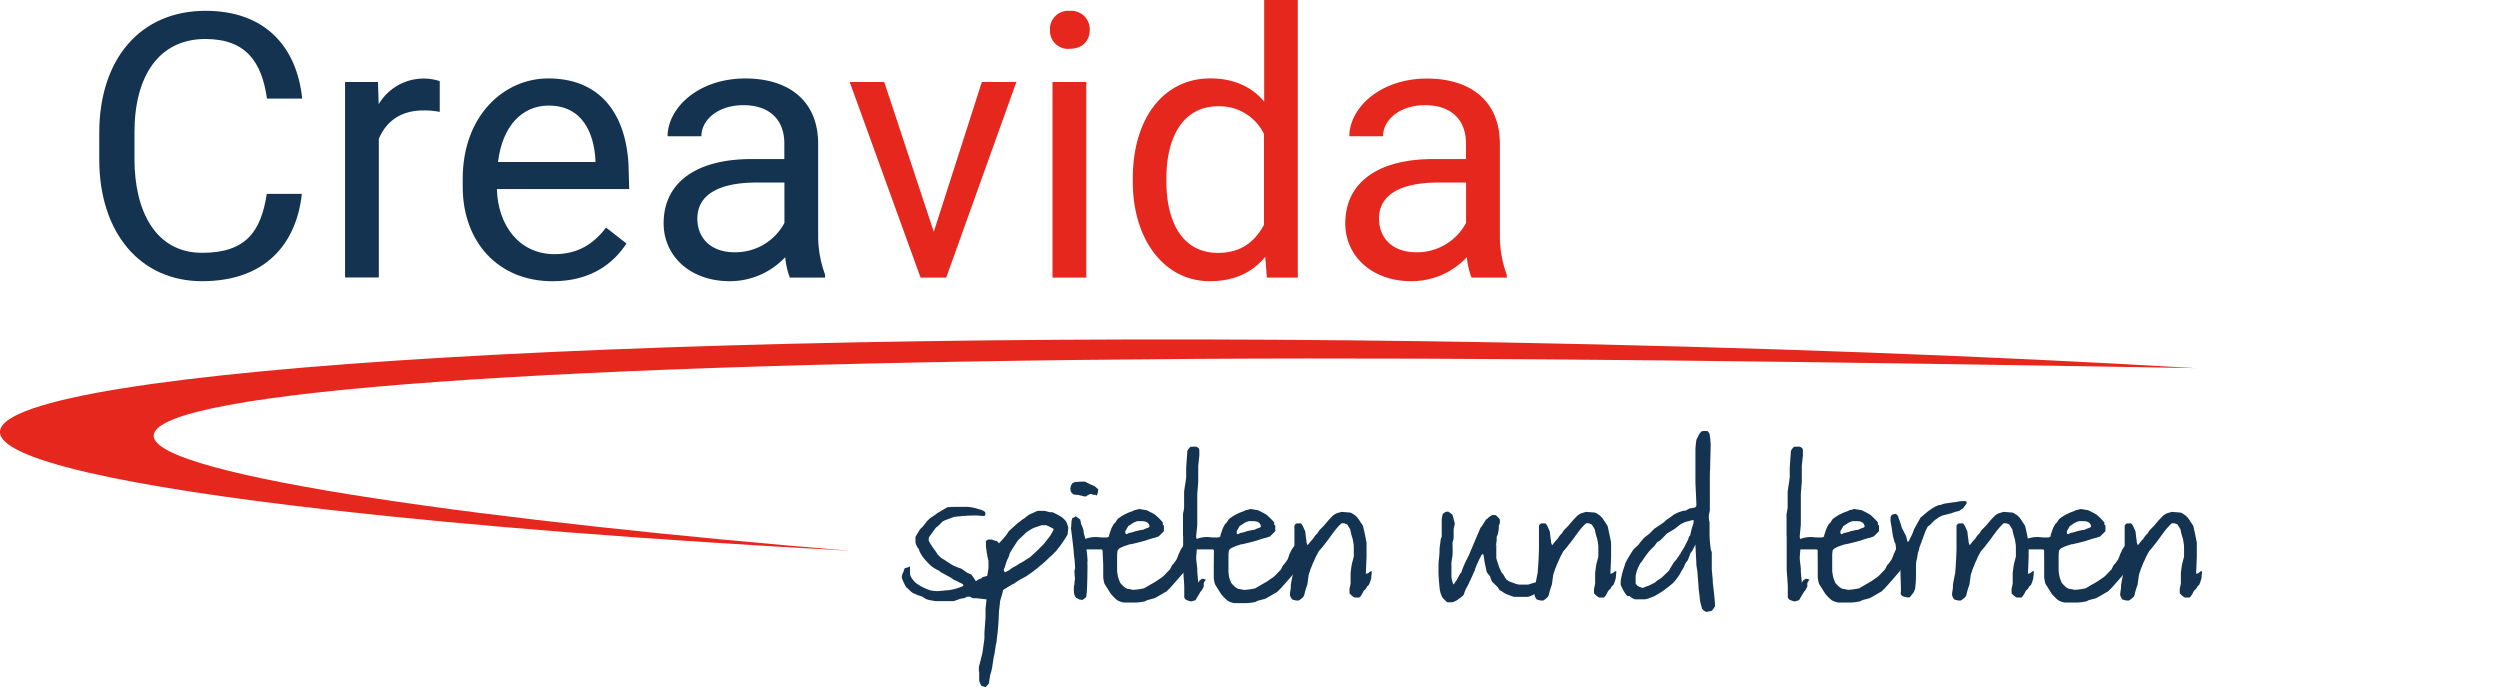 <svg xmlns="http://www.w3.org/2000/svg" width="541" height="150" viewBox="0 0 541 150"><defs><style>.cls-1{fill:#133351;}.cls-2,.cls-3{fill:#e5271d;}.cls-3{fill-rule:evenodd;}</style></defs><title>Zeichenfläche 1</title><g id="Ebene_3" data-name="Ebene 3"><path class="cls-1" d="M43.73,60.85c-13.37,0-22.25-10.44-22.25-26.36V28.74c0-15.92,8.84-26.4,23-26.4,12.9,0,19.75,7.78,20.92,19H57.77c-1.13-8-4.58-12.9-13.34-12.9-10.09,0-15.33,8.09-15.33,20.18v5.83c0,11.18,4.54,20.26,14.63,20.26,9.62,0,12.75-4.73,14-12.75h7.59C64.14,52.75,57.46,60.85,43.73,60.85Z"/><path class="cls-1" d="M95.16,17.52v6.69a17.45,17.45,0,0,0-3.56-.31c-4.93,0-8.06,2.42-9.62,6.14v30H74.67V17.75h7.12l.16,4.81a11.27,11.27,0,0,1,13.22-5Z"/><path class="cls-1" d="M136.16,40.91H107.53C107.73,48.73,112.34,55,120,55c5.12,0,8.49-2.27,11.15-5.75l4.42,3.44c-2.74,4.19-7.55,8.17-16,8.17-11.81,0-19.44-8.56-19.44-20.45V38.71c0-13.77,9-21.74,18.5-21.74,12.16,0,17.44,8.88,17.44,20.69Zm-7.31-6.41c-.35-5.63-2.74-11.65-10.13-11.65-5.71,0-10,4.38-10.95,12.2h21.08Z"/><path class="cls-1" d="M178.55,59.44v.63h-7.63a16.78,16.78,0,0,1-1-4.42,16.4,16.4,0,0,1-12,5.2c-8.64,0-14.31-5.51-14.31-12.51,0-9.11,7.43-13.92,19-13.92h7.12V31.05c0-5-3.05-8.29-8.88-8.29-5.44,0-9.07,3.17-9.07,6.73h-7.31c0-6.06,6.57-12.51,16.82-12.51,9.23,0,15.76,4.69,15.76,14.16V50.84A24.22,24.22,0,0,0,178.55,59.44Zm-8.8-11.22V39.5h-5.94c-8.25,0-12.9,2.62-12.9,7.82,0,4.07,2.78,7.27,8.06,7.27A12,12,0,0,0,169.76,48.22Z"/><path class="cls-2" d="M219.94,17.75,204.76,60.07h-5.55L183.88,17.75h7.47l10.72,32.42,10.4-32.42Z"/><path class="cls-2" d="M235.82,6.49c0,2.27-1.53,4.07-4.34,4.07a3.89,3.89,0,0,1-4.26-4.07,3.93,3.93,0,0,1,4.26-4.14A4,4,0,0,1,235.82,6.49Zm-8.06,53.58V17.75h7.31V60.07Z"/><path class="cls-2" d="M280.84,0V60.07h-6.69l-.35-4.5c-2.78,3.4-6.73,5.28-12,5.28-9.93,0-16.66-9.11-16.66-21.47v-.82c0-12.9,6.65-21.59,16.74-21.59,5.08,0,8.92,1.76,11.69,5V0Zm-7.31,48.65V29A10.65,10.65,0,0,0,263.63,23c-7.9,0-11.22,7.08-11.22,15.53v.82c0,8.45,3.32,15.37,11.14,15.37C268.6,54.75,271.61,52.21,273.53,48.65Z"/><path class="cls-2" d="M326.06,59.44v.63h-7.63a16.76,16.76,0,0,1-1-4.42,16.4,16.4,0,0,1-12,5.2c-8.64,0-14.31-5.51-14.31-12.51,0-9.11,7.43-13.92,19-13.92h7.12V31.05c0-5-3.05-8.29-8.88-8.29-5.44,0-9.07,3.17-9.07,6.73H292C292,23.42,298.57,17,308.81,17c9.23,0,15.76,4.69,15.76,14.16V50.84A24.22,24.22,0,0,0,326.06,59.44Zm-8.8-11.22V39.5h-5.94c-8.25,0-12.9,2.62-12.9,7.82,0,4.07,2.78,7.27,8.06,7.27A12,12,0,0,0,317.26,48.22Z"/><path class="cls-1" d="M195.28,124.19s.21-.42.24-.45a3.4,3.4,0,0,1,.24-.72c0-.09.6-.21.69-.24a1.77,1.77,0,0,0,.48-.24c0,.12,0,.48,0,.84s0,.69,0,.81a2,2,0,0,0,.24.72,6.9,6.9,0,0,0,.93,1.17,10.44,10.44,0,0,0,2.6,1.44c1.59.72,3.53.21,4.49.21a11.51,11.51,0,0,0,3.26-.93v-.24a.9.9,0,0,0-.24-.24s-.24-.12-.33-.15l-.6-.3c-.09-.09-.87-.39-1-.48a4.78,4.78,0,0,0-.69-.48c-.15-.09-.81-.42-2.13-1.17,0,0-.21-.24-.24-.24s-.87-.42-.93-.48a7.28,7.28,0,0,1-.72-.48A17,17,0,0,1,200,120.9a8.22,8.22,0,0,1-.93-1.41,3.14,3.14,0,0,1-.24-.69l-.24-.24c0-.09-.21-.39-.24-.48a3.86,3.86,0,0,1-.24-.69c0-.09,0-.51,0-.66s0-.51,0-.54.75-1.29,1-1.65a3.2,3.2,0,0,1,.45-.45,1.71,1.71,0,0,0,.18-.21c.3-.33.72-.9.78-1s.6-.6.69-.69,1.14-.75,1.44-1,1.95-1.17,2.34-1.41a18.21,18.21,0,0,1,2.28-.09s.15,0,.42,0h1.23a1.28,1.28,0,0,1,.45,0,9.25,9.25,0,0,1,1.44.21c.33.09,1.41.39,1.65.48.57.24,1,.48.69,1.17-.09.24-1.41,0-1.65,0a36,36,0,0,0-4.4.24c-.87.09-.66.09-.69.09l-1.95.72a3.54,3.54,0,0,1-.48.24l-.69.72c-.09.09-.69.57-.78.66s-1.08,1.5-1.29,1.77a1.8,1.8,0,0,0-.24.48V117a3.47,3.47,0,0,0,.24.45,15.1,15.1,0,0,0,1.2,1.77c.09.15.42.63.45.72l.72.72s.51.36.72.45c.39.3,1.74,1.14,1.86,1.2s.81.36,1,.45l.69.24c.09,0,.39.21.48.24a11.49,11.49,0,0,0,1,.72,6.62,6.62,0,0,1,.93.45c.09.15.78,1.11.93,1.44.09,0,.21.54.21.63a1.14,1.14,0,0,1,.06.18.23.23,0,0,1,0,.12,8.68,8.68,0,0,1-.45.93,2.29,2.29,0,0,1-.24.39,2.39,2.39,0,0,1-.48.57l-.24.24c-.09,0-.39.21-.48.24a2.23,2.23,0,0,0-.45,0s-.21.21-.24.21a10.21,10.21,0,0,1-1.17.24c-.12.06-.78.3-1.17.42a.89.89,0,0,1-.48.06c-.27,0-.69,0-1.08,0h-1c-.45,0-.87,0-1.23,0h-.27a14,14,0,0,1-1.41-.24,2.52,2.52,0,0,1-.72-.24c-.09,0-.63-.42-.72-.45a3.16,3.16,0,0,0-.69-.24c-.3-.09-1.11-.48-1.2-.48s-.6-.39-.69-.48-.9-.87-1-.93a15.66,15.66,0,0,1-.69-1.41,4,4,0,0,1-.24-.72A6.48,6.48,0,0,1,195.28,124.19Z"/><path class="cls-1" d="M211.83,145.45c0-.33,0-.66,0-.9v-.21c.09-.33.63-2.51.72-2.84s.39-2.75.48-3.29V137c0-.36.24-3.17.24-3.53v-1.65c0-.3.21-1.83.21-2.13-.36,0-2-.24-2.43-.24a3,3,0,0,1-.51,0,7.08,7.08,0,0,1-1-.54,1.52,1.52,0,0,1-.24-.27s0-.57,0-.78,0-.78,0-.81a1.24,1.24,0,0,1,.24-.54,4.83,4.83,0,0,1,.54-.3c.06-.06,1.14-.48,1.26-.54s.21-.21.3-.21a3.68,3.68,0,0,1,.72-.3,2.26,2.26,0,0,1,.27-.27,10.65,10.65,0,0,0,1-.27,13.13,13.13,0,0,0,.21-1.35,1.14,1.14,0,0,0,.06-.48v-1.2a1,1,0,0,0-.06-.45,24.23,24.23,0,0,1-.48-3s0-.48,0-.6a3.44,3.44,0,0,1,0-.45c0-.09.36-.24.48-.33h.81a4,4,0,0,1,.72.3c.09,0,.3-.06.33,0l.48.51,1-1.08c.09-.09,1-1.23,1-1.35s1.56-1.5,2-1.89c.18-.09.9-.69,1-.78a5.46,5.46,0,0,1,.51-.3s.21-.21.24-.21a5.64,5.64,0,0,1,.81-.6l.48-.24c.33-.09,1.23-.57,1.29-.57H226c.12,0,1.14.3,1.26.3a2.83,2.83,0,0,1,.51,0,14.89,14.89,0,0,1,2.07,1.11,6.27,6.27,0,0,1,.78.78,2.65,2.65,0,0,1,.27.51l.27.81v.27c0,.15-.12,1.23-.12,1.32a25.45,25.45,0,0,1-2.69,3.8c-.15.09-.81.87-1.08,1a25.15,25.15,0,0,1-2.07,1.89,27.37,27.37,0,0,1-3.32,2.48,19.82,19.82,0,0,0-2.54,1.53,4.11,4.11,0,0,0-.51.24c-.24.15-1.53.93-1.77,1.11,0,.39-.66,2.27-.66,2.57s-.24,2-.24,2.34a51.63,51.63,0,0,1-.48,5.9v.24c0,.12-.24,1-.24,1.17s-.21,1.32-.21,1.41-.24,1.11-.24,1.2-.24,1.47-.24,1.65-.24,1-.24,1.17l-.24.72c0,.15-.24,1.47-.24,1.65s-.39.63-.69.93h-.24c-.21-.09-.69-.21-.72-.24a3.33,3.33,0,0,1-.48-1.17v-.21c0-.24,0-.6,0-1v-.78Zm5.66-21.59c.15-.09.9-.45,1-.54a4.77,4.77,0,0,1,.75-.54s.48-.24.51-.27a5.79,5.79,0,0,0,.78-.51c.06,0,1-.54,1-.54a14.61,14.61,0,0,1,1.32-.84c.12-.12,1.77-1.56,2.25-2.13a10.44,10.44,0,0,0,.81-.81c.18-.24,1.08-1.35,1.26-1.62.09-.09.42-.66.51-.81s.21-.45.3-.54v-.27a14.92,14.92,0,0,0-1.56-.78s-.09,0-.24,0h-.54c-.15,0-.21,0-.24,0s-1.32.45-1.53.51a5.4,5.4,0,0,0-1,.54,7.22,7.22,0,0,0-.87.57c-.15.21-1.65,1.53-1.8,1.77s-1.38,2.1-1.71,2.72a2.78,2.78,0,0,1-.27.84c0,.09-.24.48-.27.57s-.51,1.41-.51,1.59a4.2,4.2,0,0,0-.24.54A1.24,1.24,0,0,0,217.49,123.86Z"/><path class="cls-1" d="M235.39,107.18c-.09,0-.36.24-.39.27a.19.19,0,0,0-.21,0,.22.22,0,0,0-.12,0c-.09-.09-1.26-.3-1.41-.36h-.18a3.27,3.27,0,0,1-.78-.12c-.09,0-.18-.12-.27-.21a2.26,2.26,0,0,1-.3-.39s-.06-.3-.09-.42a1.2,1.2,0,0,1,0-.33,3,3,0,0,1,.36-1s.48-.24.63-.33h.24c.27,0,.75-.06,1.14-.06a7.52,7.52,0,0,1,.78,0c.18.09,1.32.66,1.56.75a1.45,1.45,0,0,0,.48.18c.15.15.69.6.72.63a.45.45,0,0,1,.09.24,1,1,0,0,0,0,.24c-.09.12-.09.63-.18.72a1.43,1.43,0,0,1-.24.3c.09-.09-.21-.21-.24-.21s-.42,0-.45,0a.44.44,0,0,1-.21-.18c0,.09-.36,0-.45,0A4.47,4.47,0,0,1,235.39,107.18Zm-3,20.15v-.45a2.05,2.05,0,0,0,.12-.57v-.15c0-.18.12-.87.12-1a14.68,14.68,0,0,1-.12-1.68c0-.09.15-.42.15-.51-.15-2.7-.18-1.8-.33-3.74,0-.27-.36-3.32-.51-4.43,0,0-.06-.45-.06-.48s.09-.72.09-1a5.4,5.4,0,0,1,.06-.72,1.52,1.52,0,0,0,.15-.51.23.23,0,0,1,.15-.06h.12c.09,0,.36-.3.45-.3a4.69,4.69,0,0,1,.81.6.13.13,0,0,0,.15,0c0,.21.24.87.21,1.08a6,6,0,0,1,.45,1.14,1.93,1.93,0,0,1,.12.66c0,.24.39,1.35.39,1.59.09,1.29.51,4.16.42,4.76a4.12,4.12,0,0,0,0,.75c0,1.92-.06,6.56-.33,6.95a4.67,4.67,0,0,1-.78.57c-.09,0-.42-.09-.63-.09a4,4,0,0,0-.72-.36,2.38,2.38,0,0,1-.36-.66C232.46,128.68,232.37,127.9,232.37,127.33Z"/><path class="cls-1" d="M238.59,119.13a.32.32,0,0,0-.24-.24h-3.53a1.89,1.89,0,0,1-.69-.24c-.09,0-.21-.6-.24-.69s-.21-.39-.24-.48l.45-.51a1.8,1.8,0,0,1,.48-.24,6.6,6.6,0,0,1,2.87-.51,11.63,11.63,0,0,0,1.74.09h.36a1.1,1.1,0,0,0,.45-.24s0-.21,0-.24c.09-.24.42-1.26.48-1.41a8.84,8.84,0,0,1,.48-.93c0-.09.42-.39.45-.48s.39-.63.48-.72.78-.57,1-.69a5.21,5.21,0,0,1,.93-.48c.09-.09,1-.42,1.17-.48a3.69,3.69,0,0,0,.48-.24,9,9,0,0,0,1-.24h.21c.39.09,1.38.24,1.44.24.36.18,1.62.81,1.86,1a14.3,14.3,0,0,1,1.65,1.65v.48s.24.18.24.21,0,.12,0,.3v.69c0,.12,0,.18,0,.21s-.93.93-1.17,1.17a6.52,6.52,0,0,0-.72.24,11.27,11.27,0,0,0-1.65.48c-.09,0-.6.21-.69.21-.45.15-2.43.63-2.84.72h-.21c-.27.09-1.26.39-1.44.48s-.81.36-.93.45l-.36.36a7.4,7.4,0,0,0-.12,1.08v.27c0,.27,0,.66,0,1v.93c0,.36,0,.78,0,1v.24a11.5,11.5,0,0,0,.24,1.41c.09.24.39,1.11.45,1.17a9.65,9.65,0,0,0,1,1c.09,0,.36.21.45.24s.93.15,1.2.24h.24a13.65,13.65,0,0,0,2.28-.33c.39-.24,1.11-.63,1.47-.87.24-.09,1.08-.63,1.2-.69.3-.24,1.32-.87,1.41-1a7.23,7.23,0,0,0,.69-.69c.48-.51.72-.72.81-.84s.42-.87.48-.93l.24-.24c.21-.24.63-.87.72-1a10.43,10.43,0,0,0,.45-1.17,3.54,3.54,0,0,0,.24-.48,4.51,4.51,0,0,1,1.17-1.65s.45-.06.6-.06.57.06.6.06a3.53,3.53,0,0,1,.93,1,2.2,2.2,0,0,1,.06.54,3.15,3.15,0,0,1-.06.63,21.23,21.23,0,0,1-2.12,3.53c-.48.63-2.72,3.17-3.38,3.89l-.72.69s-.42.21-.45.24c-.21.12-1.92,1.14-2.13,1.2s-.9.24-1.35.36-.51.27-.78.33a12.37,12.37,0,0,1-1.89.24h-.21c-.21,0-.51,0-.84,0h-.36l-1.17,0a4.57,4.57,0,0,1-1.41-.48,9,9,0,0,1-1.41-1.41c-.09-.09-.87-1.38-1.2-1.89a1.8,1.8,0,0,1-.24-.48,10.82,10.82,0,0,1-.21-1.17s0-.54,0-1.11v-1.59Zm4.94-3.77c0,.09.15.24.24.24a3.62,3.62,0,0,0,.48-.24c.06,0,.87-.21.93-.21a6.72,6.72,0,0,1,.72-.24c.09,0,1-.24,1.17-.24h.24l.48-.24.69-.24c.45-.27.24-.39.24-.48-.18-.63-.72-.93-1.65-.93l-.45,0a4.17,4.17,0,0,0-.48,0,4.38,4.38,0,0,0-.84.33c-.12.06-.6.39-.93.6s-.21.12-.33.33-.45.81-.51.87a1.07,1.07,0,0,0,0,.21A1,1,0,0,0,243.53,115.36Z"/><path class="cls-1" d="M256,116c0-1.17,0-2.48,0-3.59v-1.2a11.59,11.59,0,0,0,.24-1.41v-3.29c0-.33.45-2.93.45-3.26v-1.89c0-.54.24-3.17.24-3.74a2.43,2.43,0,0,1,.54-.78c.09-.21.33-.15.72-.18l.63,0a1.27,1.27,0,0,1,.66.45,2.83,2.83,0,0,1,.06.6c0,.21,0,.75,0,.84s-.24,2.1-.24,2.34v3.26c0,.24-.21,2.58-.21,2.82v6.56c0,.24-.24,2.31-.24,2.57s.24,1,.24,1.17v.24c0,.33-.24,2.93-.24,3.26s.24,2.13.24,2.34v.48c0,.39.21,2.19.21,2.57,0-.09.21-.39.24-.48l.24-.21a2.33,2.33,0,0,1,.48-.24,1.9,1.9,0,0,1,.69.24,3.41,3.41,0,0,0-.45.69,5.9,5.9,0,0,0,0,.72c0,.09-.36.72-.48.93l-.24.24c-.06.12-.51.87-.78,1.32s-.27.54-.39.54a5.32,5.32,0,0,1-.93.24,6.52,6.52,0,0,1-.72-.24,1.52,1.52,0,0,1-.45-.24,1.11,1.11,0,0,1-.24-.45v-2.34c0-.42-.24-3.35-.24-3.77v-.81c0-1,0-2.28,0-3.56V116Z"/><path class="cls-1" d="M262.69,119.13a.32.32,0,0,0-.24-.24h-3.53a1.89,1.89,0,0,1-.69-.24c-.09,0-.21-.6-.24-.69s-.21-.39-.24-.48l.45-.51a1.8,1.8,0,0,1,.48-.24,6.6,6.6,0,0,1,2.87-.51,11.63,11.63,0,0,0,1.74.09h.36a1.1,1.1,0,0,0,.45-.24s0-.21,0-.24c.09-.24.42-1.26.48-1.41a8.8,8.8,0,0,1,.48-.93c0-.09.42-.39.45-.48s.39-.63.48-.72.78-.57,1-.69a5.17,5.17,0,0,1,.93-.48c.09-.09,1-.42,1.17-.48a3.66,3.66,0,0,0,.48-.24,9,9,0,0,0,1-.24h.21c.39.09,1.38.24,1.44.24.36.18,1.62.81,1.86,1a14.29,14.29,0,0,1,1.65,1.65v.48s.24.18.24.21,0,.12,0,.3v.69c0,.12,0,.18,0,.21s-.93.93-1.17,1.17a6.45,6.45,0,0,0-.72.24,11.28,11.28,0,0,0-1.65.48c-.09,0-.6.21-.69.21-.45.15-2.43.63-2.84.72h-.21c-.27.09-1.26.39-1.44.48s-.81.36-.93.45l-.36.36a7.41,7.41,0,0,0-.12,1.08v.27c0,.27,0,.66,0,1v.93c0,.36,0,.78,0,1v.24A11.6,11.6,0,0,0,266,125c.09.24.39,1.11.45,1.17a9.57,9.57,0,0,0,1,1c.09,0,.36.21.45.24s.93.15,1.2.24h.24a13.65,13.65,0,0,0,2.28-.33c.39-.24,1.11-.63,1.47-.87.24-.09,1.08-.63,1.2-.69.3-.24,1.32-.87,1.41-1a7.34,7.34,0,0,0,.69-.69c.48-.51.72-.72.81-.84s.42-.87.48-.93l.24-.24c.21-.24.63-.87.72-1A10.43,10.43,0,0,0,279,120a3.54,3.54,0,0,0,.24-.48,4.52,4.52,0,0,1,1.17-1.65s.45-.06.6-.06.57.06.6.06a3.53,3.53,0,0,1,.93,1,2.21,2.21,0,0,1,.06.54,3.16,3.16,0,0,1-.06.63,21.29,21.29,0,0,1-2.13,3.53c-.48.63-2.72,3.17-3.38,3.89l-.72.69s-.42.21-.45.24c-.21.12-1.92,1.14-2.13,1.2s-.9.24-1.35.36-.51.27-.78.33a12.35,12.35,0,0,1-1.89.24h-.21c-.21,0-.51,0-.84,0h-.36l-1.17,0a4.57,4.57,0,0,1-1.41-.48,9,9,0,0,1-1.41-1.41c-.09-.09-.87-1.38-1.2-1.89a1.79,1.79,0,0,1-.24-.48,10.7,10.7,0,0,1-.21-1.17s0-.54,0-1.11v-1.59Zm4.94-3.77c0,.09.15.24.24.24a3.6,3.6,0,0,0,.48-.24c.06,0,.87-.21.93-.21a6.75,6.75,0,0,1,.72-.24c.09,0,1-.24,1.17-.24h.24l.48-.24.69-.24c.45-.27.24-.39.24-.48-.18-.63-.72-.93-1.65-.93l-.45,0a4.18,4.18,0,0,0-.48,0,4.39,4.39,0,0,0-.84.33c-.12.06-.6.39-.93.6s-.21.12-.33.33-.45.81-.51.87a1.06,1.06,0,0,0,0,.21A1,1,0,0,0,267.63,115.36Z"/><path class="cls-1" d="M279.33,127.15v-.48c0-.24.42-2.37.48-2.58a5.94,5.94,0,0,0,.06-.72c.09-.78.24-4,.24-4.46s0-1.5,0-2.57,0-2.22,0-2.6a1.21,1.21,0,0,1,.48-.48l.48,0a3.4,3.4,0,0,1,.45,0,2.45,2.45,0,0,1,.48.72c.09.24.48,1,.48,1.17s.15,1.41.24,1.89c0,0,0,.21,0,.24a3.11,3.11,0,0,0,.24.69s.18-.15.21-.24a13.34,13.34,0,0,1,1-1.17,4.8,4.8,0,0,1,.48-.69c0-.09.42-.39.45-.48s.39-.63.48-.72l.93-.93c.09-.15,1.08-1.29,1.2-1.41s.6-.63.69-.72a7.4,7.4,0,0,1,.72-.48c.12-.06,1.2-.36,1.2-.36l1.86.15a1.9,1.9,0,0,1,.48.21c.12.09.6.39.69.48l.48.48c.09.15.75,1.14.93,1.41a1.2,1.2,0,0,1,.24.48c.12.57.48,2.1.63,3a2.19,2.19,0,0,1,.09.75c0,.21,0,.48,0,.81v1c0,.09,0,.3,0,.54v.33c0,.09,0,.15,0,.18l-.15,3.53s.21.06.24,0a1.11,1.11,0,0,0,.45-.24s.21-.21.24-.21a1.54,1.54,0,0,1,.36-.06c0,.24-.12,1.23-.12,1.47a8.66,8.66,0,0,1-.48,1.41c0,.09-.42.39-.45.48s-.21.42-.24.45-.45.39-.48.48a3.49,3.49,0,0,0-.24.48c-.09.12-.36.6-.45.69l-.24.24-.48,0-.48,0a1.1,1.1,0,0,1-.45-.24,4.05,4.05,0,0,1-.72-.69s0-.3,0-.42,0-.45,0-.54.24-1,.24-1.17v-2.13c0-.24.18-1.59.24-1.89,0-.15.45-1.68.45-1.86s0-.51,0-1.08,0-1.47-.06-1.59a10,10,0,0,0-.21-1.17,12.41,12.41,0,0,1-.48-1.89,3.5,3.5,0,0,0-.24-.45c-.12-.21-.45-.69-.48-.72a4.38,4.38,0,0,0-.69-.24h-.48c-1.62,1.47-2.36,3-4,4.94,0,.09-.51.6-.54.69a3,3,0,0,0-.42.48c-.15.33-.6,1-.93,1.89l-.24.48c-.09.18-.39,1-.48,1.17a5.07,5.07,0,0,0-.24.72,6.67,6.67,0,0,0-.3.93c0,.21-.24,1.68-.24,1.89l-.24.72c-.06.12-.27.87-.39,1.35a1.59,1.59,0,0,1-.33.75,6.94,6.94,0,0,1-.93.72h-.48a5.71,5.71,0,0,1-.93-.24,2.27,2.27,0,0,1-.48-.93C279.09,128.62,279.33,127.3,279.33,127.15Z"/><path class="cls-1" d="M311.3,122.06c0-.54.21-2,.21-2.57V119c0-.48.24-1.95.24-2.13a2.12,2.12,0,0,1,.24-.69c0-.27,0-1.08,0-1.89s0-1.62,0-1.89.21-1.11.21-1.17a4.1,4.1,0,0,1,.63-.45,1.54,1.54,0,0,1,.33-.06c.09,0,.21,0,.24,0s.54.36.69.48a.61.61,0,0,1,.24.24c.09.39.48,1.65.48,1.86s-.24,1.11-.24,1.2v1.89a3.26,3.26,0,0,1-.24.93c0,.93.06,1.89,0,2.81,0,.15-.24,1.47-.24,1.65v3.05a11.7,11.7,0,0,0,.24,1.17,1.8,1.8,0,0,0,.24.48c.09-.09.39-.6.48-.69s.84-1.5.93-1.65a1.85,1.85,0,0,0,.24-.24l.24-.72c.09-.24.6-1.47.72-1.65l.69-1.41c.18-.42,2.13-5,2.51-5.93,0,0,.24-.21.24-.24s.81-1.29.93-1.47.39-.24.42-.33.15-.15.24-.24a6.39,6.39,0,0,1,.69-.45s.09,0,.18,0h.39c.09,0,.12,0,.15,0a5,5,0,0,1,.78.72.63.63,0,0,1,.18.51c0,.12,0,.39,0,.42a6.22,6.22,0,0,1-.24.69,2.53,2.53,0,0,1,0,.48,7.63,7.63,0,0,1-.24,1.41c0,.09-.21.39-.21.48a5.7,5.7,0,0,0,0,.72c0,.15-.24,1.47-.24,1.65a7.27,7.27,0,0,1,.15-.78v.27c0,.27,0,.66,0,1v.42c0,.39,0,1.32,0,1.35s.51,1.62.69,2.13c.09.15.39.81.48,1l.24.24c.06.06.63,1.08.72,1.17a3.38,3.38,0,0,0,.69.48c.15.09,1,.36,1.2.45a4.25,4.25,0,0,0,.93.24l1,0,.93,0a6.68,6.68,0,0,0,.72-.24c.06,0,.87-.24.93-.24s.39-.21.48-.21.21,0,.24,0,.84-.63.93-.72l.72-.24s.42-.21.45-.24h.24a2.33,2.33,0,0,1,.24.48v.24a1.19,1.19,0,0,1-.24.48c-.09.15-.42.6-.45.69s-.6.63-.72.72-.57.36-.72.45a18.24,18.24,0,0,1-1.65,1,6.44,6.44,0,0,1-1.17.48h-.24c-.24,0-.57,0-.93,0h-.81c-.33,0-.63,0-.87,0h-.21a18.51,18.51,0,0,1-1.89-.72,4.94,4.94,0,0,1-.72-.48,3.45,3.45,0,0,1-.48-.24c-.09-.09-.36-.6-.45-.69s-1.14-1.08-1.2-1.17-.18-.36-.21-.48l-.24-.72s-.24-.21-.24-.24a4.19,4.19,0,0,1-.48-.69c0-.09-.39-1.71-.48-2.37a11.6,11.6,0,0,0-.24-1.41l-.09,0a.23.23,0,0,0-.12,0,.93.93,0,0,0-.24.24s-.15.36-.24.48c-.18.36-.6,1.26-.81,1.77a4.66,4.66,0,0,0-.27.69,2.8,2.8,0,0,0-.09.36,3.59,3.59,0,0,0-.24.48c-.06.15-.51,1.17-.78,1.71s-.21.54-.66,1.35a5.54,5.54,0,0,0-.57,1.29c-.12.39-.09.36-.33.6a1.58,1.58,0,0,1-.27.24c-.15.15-.84.6-.93.69s-.87.45-1,.48l-.63,0-.54,0a7.13,7.13,0,0,1-.75-.72c-.21-.15-.21-.18-.45-.66-.09-.24-.18-.42-.21-.51a6.63,6.63,0,0,1-.24-1.17c-.06-.45-.24-2.72-.24-3.29v-1.89Z"/><path class="cls-1" d="M332.25,127.15v-.48c0-.24.42-2.37.48-2.58a6,6,0,0,0,.06-.72c.09-.78.24-4,.24-4.46s0-1.5,0-2.57,0-2.22,0-2.6a1.21,1.21,0,0,1,.48-.48l.48,0a3.4,3.4,0,0,1,.45,0,2.45,2.45,0,0,1,.48.72c.09.24.48,1,.48,1.17s.15,1.41.24,1.89c0,0,0,.21,0,.24a3.11,3.11,0,0,0,.24.69s.18-.15.21-.24a13.34,13.34,0,0,1,1-1.17,4.81,4.81,0,0,1,.48-.69c0-.09.42-.39.45-.48s.39-.63.48-.72l.93-.93c.09-.15,1.08-1.29,1.2-1.41s.6-.63.69-.72a7.4,7.4,0,0,1,.72-.48c.12-.06,1.2-.36,1.2-.36l1.86.15a1.9,1.9,0,0,1,.48.21c.12.09.6.39.69.48l.48.48c.09.15.75,1.14.93,1.41a1.2,1.2,0,0,1,.24.48c.12.57.48,2.1.63,3a2.19,2.19,0,0,1,.09.75c0,.21,0,.48,0,.81v1c0,.09,0,.3,0,.54v.33c0,.09,0,.15,0,.18l-.15,3.53s.21.06.24,0a1.11,1.11,0,0,0,.45-.24s.21-.21.24-.21a1.54,1.54,0,0,1,.36-.06c0,.24-.12,1.23-.12,1.47a8.66,8.66,0,0,1-.48,1.41c0,.09-.42.39-.45.48s-.21.42-.24.45-.45.39-.48.48a3.48,3.48,0,0,0-.24.48c-.09.12-.36.6-.45.69l-.24.24-.48,0-.48,0a1.1,1.1,0,0,1-.45-.24,4,4,0,0,1-.72-.69s0-.3,0-.42,0-.45,0-.54.24-1,.24-1.17v-2.13c0-.24.18-1.59.24-1.89,0-.15.45-1.68.45-1.86s0-.51,0-1.08,0-1.47-.06-1.59a10,10,0,0,0-.21-1.17,12.4,12.4,0,0,1-.48-1.89,3.5,3.5,0,0,0-.24-.45c-.12-.21-.45-.69-.48-.72a4.38,4.38,0,0,0-.69-.24h-.48c-1.62,1.47-2.36,3-4,4.94,0,.09-.51.6-.54.69a3,3,0,0,0-.42.48c-.15.33-.6,1-.93,1.89l-.24.48c-.09.18-.39,1-.48,1.17a5.07,5.07,0,0,0-.24.72,6.67,6.67,0,0,0-.3.93c0,.21-.24,1.68-.24,1.89l-.24.72c-.06.12-.27.87-.39,1.35a1.59,1.59,0,0,1-.33.75,6.94,6.94,0,0,1-.93.72h-.48a5.71,5.71,0,0,1-.93-.24,2.27,2.27,0,0,1-.48-.93C332,128.62,332.25,127.3,332.25,127.15Z"/><path class="cls-1" d="M366.32,119c0,.09-.45.6-.48.69a.68.68,0,0,0-.09.24c-.12.27-.36.93-.39,1a1.5,1.5,0,0,1-.45.69,5.72,5.72,0,0,0-.48,1c-.12.33-.54.84-.93,1.65a13.64,13.64,0,0,1-1.44,1.89c-.15.15-1.62,1.32-2.1,1.65-.3.24-1.62,1-1.89,1.17-.12.06-1,.39-1.2.48s-.9.24-.93.24h-2.13a4.56,4.56,0,0,1-.93-.48s-.21-.24-.24-.24a2.53,2.53,0,0,1-.48,0s-.15-.15-.24-.24a6.6,6.6,0,0,1-.45-.69c-.18-.24-.45-.87-.63-1.2a1.18,1.18,0,0,1-.12-.66c0-.12,0-.48,0-.51a9,9,0,0,1,.24-1.17c0-.21.21-.84.24-1,.09-.3.45-1.26.45-1.41s.81-1.59,1-1.89.78-1.26.93-1.41l1-.93c.09-.15,1-1.32,1.17-1.44a1.48,1.48,0,0,1,.24-.21c.09-.09.84-.63.93-.72s1.08-1.11,1.2-1.17,1.95-1.29,2.1-1.44.39-.42.48-.45,1.2-.81,1.41-1,1.23-.63,1.44-.69.72-.24.93-.24h.24c.06,0,.87-.48.93-.48s.69-.12,1-.18.42-.3.45-.51c0-.81-.21-4.37-.21-5.18,0-.09,0-.78,0-1.5v-4c0-.72,0-1.32,0-1.35a18.73,18.73,0,0,1,.21-2.12c.06-.12.54-1.14.72-1.41a3.09,3.09,0,0,1,.45-.45,2.52,2.52,0,0,1,.57-.06l.63,0s.48.45.48.69a20.15,20.15,0,0,1,.24,2.13c0,.9-.12,4.61-.12,5.42l-.06,1v8a4.65,4.65,0,0,0-.06,2.57c0,.21,0,.81,0,1.44s0,1.2,0,1.41a28.15,28.15,0,0,0,.24,2.81,2.26,2.26,0,0,0,.24.72c0,.27,0,1,0,1.89s0,1.59,0,1.86.21,2.13.21,2.37a2.62,2.62,0,0,1,0,.48c.09.48.48,4.22.48,4.7v.48s-.36.54-.48.69-.09.12-.21.24a7.07,7.07,0,0,1-1.2.24,1.67,1.67,0,0,1-.45-.24,2.41,2.41,0,0,1-.48-.48s-.15-.69-.24-.93-.24-1.17-.24-1.41-.24-1.8-.24-2.13-.24-3-.24-3.29-.24-1.5-.24-1.65c0-.66-.21-3.8-.21-4.46Zm-12,7.75a2.33,2.33,0,0,0,.48.24,6.55,6.55,0,0,0,.69.24A3.66,3.66,0,0,0,356,127l.72-.24c.24-.09,1.23-.6,1.41-.69l.24-.24c.09-.09,1.26-.81,1.41-1s1.26-1.17,1.41-1.41,1-1.74,1.17-1.89l.24-.24c.15-.15.81-1.17,1-1.41,0,0,.21-.42.21-.45a5,5,0,0,0,.48-.72c.18-.24.81-1.59,1-1.89l.21-.69s.24-.21.24-.24.39-1.74.48-1.89l.24-.72c0-.09.06-.63.06-.72h-.15c-.09,0-.12,0-.15,0-.33.09-1.5.39-1.65.45a6.78,6.78,0,0,0-.93.48c-.15.09-1.11.84-1.2.93s-1.74,1-1.89,1.2-1.26,1.32-1.41,1.41a3.7,3.7,0,0,1-.48.24c-.09.09-.6.84-.69.93a14.77,14.77,0,0,0-1.17,1.2c-.15.15-1.11,1.47-1.2,1.65s-.6.84-.69.93a10.74,10.74,0,0,0-.72,1.65,9,9,0,0,0-.24,1v1.65Z"/><path class="cls-1" d="M386.61,116c0-1.17,0-2.48,0-3.59v-1.2a11.6,11.6,0,0,0,.24-1.41v-3.29c0-.33.45-2.93.45-3.26v-1.89c0-.54.24-3.17.24-3.74a2.44,2.44,0,0,1,.54-.78c.09-.21.33-.15.72-.18l.63,0a1.27,1.27,0,0,1,.66.45,2.9,2.9,0,0,1,.06.6c0,.21,0,.75,0,.84s-.24,2.1-.24,2.34v3.26c0,.24-.21,2.58-.21,2.82v6.56c0,.24-.24,2.31-.24,2.57s.24,1,.24,1.17v.24c0,.33-.24,2.93-.24,3.26s.24,2.13.24,2.34v.48c0,.39.21,2.19.21,2.57,0-.09.21-.39.24-.48l.24-.21a2.33,2.33,0,0,1,.48-.24,1.89,1.89,0,0,1,.69.24,3.37,3.37,0,0,0-.45.69,5.7,5.7,0,0,0,0,.72c0,.09-.36.72-.48.93l-.24.24c-.06.12-.51.87-.78,1.32s-.27.54-.39.54a5.33,5.33,0,0,1-.93.24,6.51,6.51,0,0,1-.72-.24,1.53,1.53,0,0,1-.45-.24,1.11,1.11,0,0,1-.24-.45v-2.34c0-.42-.24-3.35-.24-3.77v-.81c0-1,0-2.28,0-3.56V116Z"/><path class="cls-1" d="M393.34,119.13a.32.32,0,0,0-.24-.24h-3.53a1.89,1.89,0,0,1-.69-.24c-.09,0-.21-.6-.24-.69s-.21-.39-.24-.48l.45-.51a1.8,1.8,0,0,1,.48-.24,6.6,6.6,0,0,1,2.87-.51,11.62,11.62,0,0,0,1.74.09h.36a1.1,1.1,0,0,0,.45-.24s0-.21,0-.24c.09-.24.42-1.26.48-1.41a8.8,8.8,0,0,1,.48-.93c0-.09.42-.39.45-.48s.39-.63.48-.72.78-.57,1-.69a5.22,5.22,0,0,1,.93-.48c.09-.09,1-.42,1.17-.48a3.73,3.73,0,0,0,.48-.24,9.07,9.07,0,0,0,1-.24h.21c.39.09,1.38.24,1.44.24.36.18,1.62.81,1.86,1a14.28,14.28,0,0,1,1.65,1.65v.48s.24.18.24.21,0,.12,0,.3v.69c0,.12,0,.18,0,.21s-.93.93-1.17,1.17a6.52,6.52,0,0,0-.72.24,11.26,11.26,0,0,0-1.65.48c-.09,0-.6.21-.69.21-.45.15-2.43.63-2.84.72h-.21c-.27.09-1.26.39-1.44.48s-.81.36-.93.45l-.36.36a7.42,7.42,0,0,0-.12,1.08v.27c0,.27,0,.66,0,1v.93c0,.36,0,.78,0,1v.24a11.4,11.4,0,0,0,.24,1.41c.09.24.39,1.11.45,1.17a9.71,9.71,0,0,0,1,1c.09,0,.36.21.45.24s.93.15,1.2.24h.24a13.65,13.65,0,0,0,2.27-.33c.39-.24,1.11-.63,1.47-.87.24-.09,1.08-.63,1.2-.69.3-.24,1.32-.87,1.41-1a7.21,7.21,0,0,0,.69-.69c.48-.51.72-.72.81-.84s.42-.87.48-.93l.24-.24c.21-.24.63-.87.72-1a10.43,10.43,0,0,0,.45-1.17,3.54,3.54,0,0,0,.24-.48,4.51,4.51,0,0,1,1.17-1.65s.45-.06.6-.06.57.06.6.06a3.53,3.53,0,0,1,.93,1,2.2,2.2,0,0,1,.06.54,3.15,3.15,0,0,1-.06.63,21.21,21.21,0,0,1-2.12,3.53c-.48.63-2.72,3.17-3.38,3.89l-.72.69s-.42.21-.45.24c-.21.12-1.92,1.14-2.13,1.2s-.9.24-1.35.36-.51.27-.78.33a12.37,12.37,0,0,1-1.89.24h-.21c-.21,0-.51,0-.84,0H399l-1.17,0a4.58,4.58,0,0,1-1.41-.48,8.94,8.94,0,0,1-1.41-1.41c-.09-.09-.87-1.38-1.2-1.89a1.83,1.83,0,0,1-.24-.48,11,11,0,0,1-.21-1.17s0-.54,0-1.11v-1.59Zm4.94-3.77c0,.09.15.24.24.24a3.64,3.64,0,0,0,.48-.24c.06,0,.87-.21.93-.21a6.68,6.68,0,0,1,.72-.24c.09,0,1-.24,1.17-.24h.24l.48-.24.69-.24c.45-.27.24-.39.24-.48-.18-.63-.72-.93-1.65-.93l-.45,0a4.19,4.19,0,0,0-.48,0,4.36,4.36,0,0,0-.84.33c-.12.06-.6.39-.93.6s-.21.12-.33.33-.45.81-.51.87a1.09,1.09,0,0,0,0,.21A1,1,0,0,0,398.28,115.36Z"/><path class="cls-1" d="M411.36,128v-.6c0-.51-.12-3.74-.12-4.61,0-.24-.33-1.53-.33-1.77a3.25,3.25,0,0,1-.24-.45v-.24a6.66,6.66,0,0,1-.24-.72c0-.18-.24-1.71-.24-1.89a3.53,3.53,0,0,0-.24-.48,8.58,8.58,0,0,0-.24-.93c-.09-.33,0,0-.09-.36-.15-1.08-.3-2-.51-3.17,0-.21,0-.78,0-.81a1.2,1.2,0,0,1,.24-.48c0-.09.39-.21.42-.21a1.05,1.05,0,0,1,.3-.06.69.69,0,0,1,.21,0,1.6,1.6,0,0,1,.45.45.32.32,0,0,1,.06.15s0,.09,0,.12a19.24,19.24,0,0,1,.72,2.1c.09.39.69,1.35.69,1.44s.15.09.36.81c0,.15.21.81.24.93H413s.51-1,.69-1.41c.09-.09.42-1,.48-1.17s.39-.78.48-.93c.24-.45.93-1.62.93-1.68.69-.54,2.43-2.27,4.07-2.75h.21c.09,0,.63-.24.72-.24.33,0,.15-.06,0-.06h-.15l.24,0c.27,0,2-.3,2.31-.3.09,0,1.26-.24,1.41-.24h.93c.24,0,.27.39.27.36a.23.23,0,0,1,0,.12,9.1,9.1,0,0,1-.69.93l-.24.24c-.21.12-.63.45-.72.48s-.72.15-.93.24c-2,.72-2.43.48-3.59,1.23a4.81,4.81,0,0,1-.69.48,2.19,2.19,0,0,0-.18.15l-.57.6a.9.9,0,0,0-.24.24c-.09.09-.48.36-.57.45s-.3.63-.39.72c-.24.57-1.17,3.2-1.41,3.77,0,.09-.15.72-.24.93s-.24,1.11-.24,1.2-.21.87-.21.93-.06.63-.06,1v.21c0,.36,0,1,0,1.86a23.1,23.1,0,0,1-.18,2.75c0,.09-.27.72-.27.78l-.72.93s-.09.12-.21.24h-.48c-.21,0-.87-.21-1-.24a1.38,1.38,0,0,1-.45-.48A2.43,2.43,0,0,1,411.36,128Z"/><path class="cls-1" d="M422.61,127.15v-.48c0-.24.42-2.37.48-2.58a5.76,5.76,0,0,0,.06-.72c.09-.78.24-4,.24-4.46s0-1.5,0-2.57,0-2.22,0-2.6a1.22,1.22,0,0,1,.48-.48l.48,0a3.4,3.4,0,0,1,.45,0,2.45,2.45,0,0,1,.48.72c.09.24.48,1,.48,1.17s.15,1.41.24,1.89c0,0,0,.21,0,.24a3.16,3.16,0,0,0,.24.69s.18-.15.21-.24a13.34,13.34,0,0,1,1-1.17,4.81,4.81,0,0,1,.48-.69c0-.09.42-.39.45-.48s.39-.63.48-.72l.93-.93c.09-.15,1.08-1.29,1.2-1.41s.6-.63.69-.72a7.55,7.55,0,0,1,.72-.48c.12-.06,1.2-.36,1.2-.36l1.86.15a1.89,1.89,0,0,1,.48.21c.12.09.6.39.69.48l.48.48c.09.15.75,1.14.93,1.41a1.19,1.19,0,0,1,.24.48c.12.57.48,2.1.63,3a2.16,2.16,0,0,1,.09.75c0,.21,0,.48,0,.81v1c0,.09,0,.3,0,.54v.33c0,.09,0,.15,0,.18l-.15,3.53s.21.06.24,0a1.1,1.1,0,0,0,.45-.24s.21-.21.24-.21a1.54,1.54,0,0,1,.36-.06c0,.24-.12,1.23-.12,1.47a8.66,8.66,0,0,1-.48,1.41c0,.09-.42.39-.45.48s-.21.42-.24.45-.45.39-.48.48a3.71,3.71,0,0,0-.24.48c-.09.12-.36.6-.45.69l-.24.24-.48,0-.48,0a1.1,1.1,0,0,1-.45-.24,4,4,0,0,1-.72-.69s0-.3,0-.42,0-.45,0-.54.24-1,.24-1.17v-2.13c0-.24.18-1.59.24-1.89,0-.15.45-1.68.45-1.86s0-.51,0-1.08,0-1.47-.06-1.59a10,10,0,0,0-.21-1.17,12.53,12.53,0,0,1-.48-1.89,3.5,3.5,0,0,0-.24-.45c-.12-.21-.45-.69-.48-.72a4.38,4.38,0,0,0-.69-.24h-.48c-1.62,1.47-2.37,3-4,4.94,0,.09-.51.6-.54.69a3,3,0,0,0-.42.48c-.15.33-.6,1-.93,1.89l-.24.48c-.09.18-.39,1-.48,1.17a5.07,5.07,0,0,0-.24.72,6.66,6.66,0,0,0-.3.93c0,.21-.24,1.68-.24,1.89l-.24.72c-.06.12-.27.87-.39,1.35a1.58,1.58,0,0,1-.33.75,6.94,6.94,0,0,1-.93.72h-.48a5.71,5.71,0,0,1-.93-.24,2.28,2.28,0,0,1-.48-.93C422.37,128.62,422.61,127.3,422.61,127.15Z"/><path class="cls-1" d="M442.34,119.13a.32.32,0,0,0-.24-.24h-3.53a1.89,1.89,0,0,1-.69-.24c-.09,0-.21-.6-.24-.69s-.21-.39-.24-.48l.45-.51a1.81,1.81,0,0,1,.48-.24,6.61,6.61,0,0,1,2.87-.51,11.63,11.63,0,0,0,1.74.09h.36a1.11,1.11,0,0,0,.45-.24s0-.21,0-.24c.09-.24.42-1.26.48-1.41a8.82,8.82,0,0,1,.48-.93c0-.09.42-.39.45-.48s.39-.63.48-.72.78-.57,1-.69a5.22,5.22,0,0,1,.93-.48c.09-.09,1-.42,1.17-.48a3.66,3.66,0,0,0,.48-.24,9,9,0,0,0,1-.24h.21c.39.09,1.38.24,1.44.24.36.18,1.62.81,1.86,1a14.29,14.29,0,0,1,1.65,1.65v.48s.24.18.24.21,0,.12,0,.3v.69c0,.12,0,.18,0,.21s-.93.93-1.17,1.17a6.52,6.52,0,0,0-.72.24,11.24,11.24,0,0,0-1.65.48c-.09,0-.6.21-.69.21-.45.15-2.43.63-2.84.72h-.21c-.27.09-1.26.39-1.44.48s-.81.36-.93.45l-.36.36a7.42,7.42,0,0,0-.12,1.08v.27c0,.27,0,.66,0,1v.93c0,.36,0,.78,0,1v.24a11.4,11.4,0,0,0,.24,1.41c.09.24.39,1.11.45,1.17a9.72,9.72,0,0,0,1,1c.09,0,.36.21.45.24s.93.15,1.2.24h.24a13.65,13.65,0,0,0,2.28-.33c.39-.24,1.11-.63,1.47-.87.24-.09,1.08-.63,1.2-.69.3-.24,1.32-.87,1.41-1a7.23,7.23,0,0,0,.69-.69c.48-.51.72-.72.81-.84s.42-.87.48-.93l.24-.24c.21-.24.63-.87.72-1a10.45,10.45,0,0,0,.45-1.17,3.65,3.65,0,0,0,.24-.48,4.54,4.54,0,0,1,1.17-1.65s.45-.06.6-.06.57.06.6.06a3.54,3.54,0,0,1,.93,1,2.26,2.26,0,0,1,.06.54,3.23,3.23,0,0,1-.06.63,21.29,21.29,0,0,1-2.13,3.53c-.48.63-2.72,3.17-3.38,3.89l-.72.69s-.42.21-.45.24c-.21.12-1.92,1.14-2.13,1.2s-.9.24-1.35.36-.51.27-.78.33a12.37,12.37,0,0,1-1.89.24h-.21c-.21,0-.51,0-.84,0H448l-1.17,0a4.58,4.58,0,0,1-1.41-.48,9,9,0,0,1-1.41-1.41c-.09-.09-.87-1.38-1.2-1.89a1.82,1.82,0,0,1-.24-.48,10.9,10.9,0,0,1-.21-1.17s0-.54,0-1.11v-1.59Zm4.94-3.77c0,.09.15.24.24.24a3.64,3.64,0,0,0,.48-.24c.06,0,.87-.21.93-.21a6.67,6.67,0,0,1,.72-.24c.09,0,1-.24,1.17-.24h.24l.48-.24.69-.24c.45-.27.24-.39.24-.48-.18-.63-.72-.93-1.65-.93l-.45,0a4.17,4.17,0,0,0-.48,0,4.39,4.39,0,0,0-.84.33c-.12.06-.6.39-.93.6s-.21.12-.33.33-.45.81-.51.87a1.06,1.06,0,0,0,0,.21A1,1,0,0,0,447.28,115.36Z"/><path class="cls-1" d="M459,127.15v-.48c0-.24.42-2.37.48-2.58a5.76,5.76,0,0,0,.06-.72c.09-.78.24-4,.24-4.46s0-1.5,0-2.57,0-2.22,0-2.6a1.22,1.22,0,0,1,.48-.48l.48,0a3.4,3.4,0,0,1,.45,0,2.45,2.45,0,0,1,.48.72c.09.24.48,1,.48,1.17s.15,1.41.24,1.89c0,0,0,.21,0,.24a3.16,3.16,0,0,0,.24.69s.18-.15.21-.24a13.34,13.34,0,0,1,1-1.17,4.81,4.81,0,0,1,.48-.69c0-.09.42-.39.45-.48s.39-.63.48-.72l.93-.93c.09-.15,1.08-1.29,1.2-1.41s.6-.63.69-.72a7.53,7.53,0,0,1,.72-.48c.12-.06,1.2-.36,1.2-.36l1.86.15a1.89,1.89,0,0,1,.48.21c.12.09.6.39.69.48l.48.48c.09.15.75,1.14.93,1.41a1.19,1.19,0,0,1,.24.48c.12.57.48,2.1.63,3a2.16,2.16,0,0,1,.09.75c0,.21,0,.48,0,.81v1c0,.09,0,.3,0,.54v.33c0,.09,0,.15,0,.18l-.15,3.53s.21.06.24,0a1.1,1.1,0,0,0,.45-.24s.21-.21.24-.21a1.54,1.54,0,0,1,.36-.06c0,.24-.12,1.23-.12,1.47a8.66,8.66,0,0,1-.48,1.41c0,.09-.42.39-.45.48s-.21.42-.24.45-.45.39-.48.48a3.73,3.73,0,0,0-.24.48c-.09.12-.36.6-.45.69l-.24.24-.48,0-.48,0a1.1,1.1,0,0,1-.45-.24,4,4,0,0,1-.72-.69s0-.3,0-.42,0-.45,0-.54.24-1,.24-1.17v-2.13c0-.24.18-1.59.24-1.89,0-.15.45-1.68.45-1.86s0-.51,0-1.08,0-1.47-.06-1.59a10,10,0,0,0-.21-1.17,12.52,12.52,0,0,1-.48-1.89,3.5,3.5,0,0,0-.24-.45c-.12-.21-.45-.69-.48-.72a4.38,4.38,0,0,0-.69-.24h-.48c-1.62,1.47-2.37,3-4,4.94,0,.09-.51.6-.54.69a3,3,0,0,0-.42.48c-.15.33-.6,1-.93,1.89l-.24.48c-.09.18-.39,1-.48,1.17a5.07,5.07,0,0,0-.24.72,6.67,6.67,0,0,0-.3.93c0,.21-.24,1.68-.24,1.89l-.24.72c-.06.12-.27.87-.39,1.35a1.58,1.58,0,0,1-.33.75,6.94,6.94,0,0,1-.93.72h-.48a5.71,5.71,0,0,1-.93-.24,2.28,2.28,0,0,1-.48-.93C458.74,128.62,459,127.3,459,127.15Z"/><path class="cls-3" d="M325.31,74.11c54.15,1,105.13,2.92,149.82,5.55-79.54-1.36-153.43-2.39-216.1-2-137.87.9-225,6.85-225.77,16.52-.72,9,77.51,19,150.54,25-43.47-2.36-81.58-5.36-111.65-8.75C26.52,105.3-.63,99.28,0,93.28c1.47-13.73,147.6-22.34,325.3-19.17Z"/></g></svg>